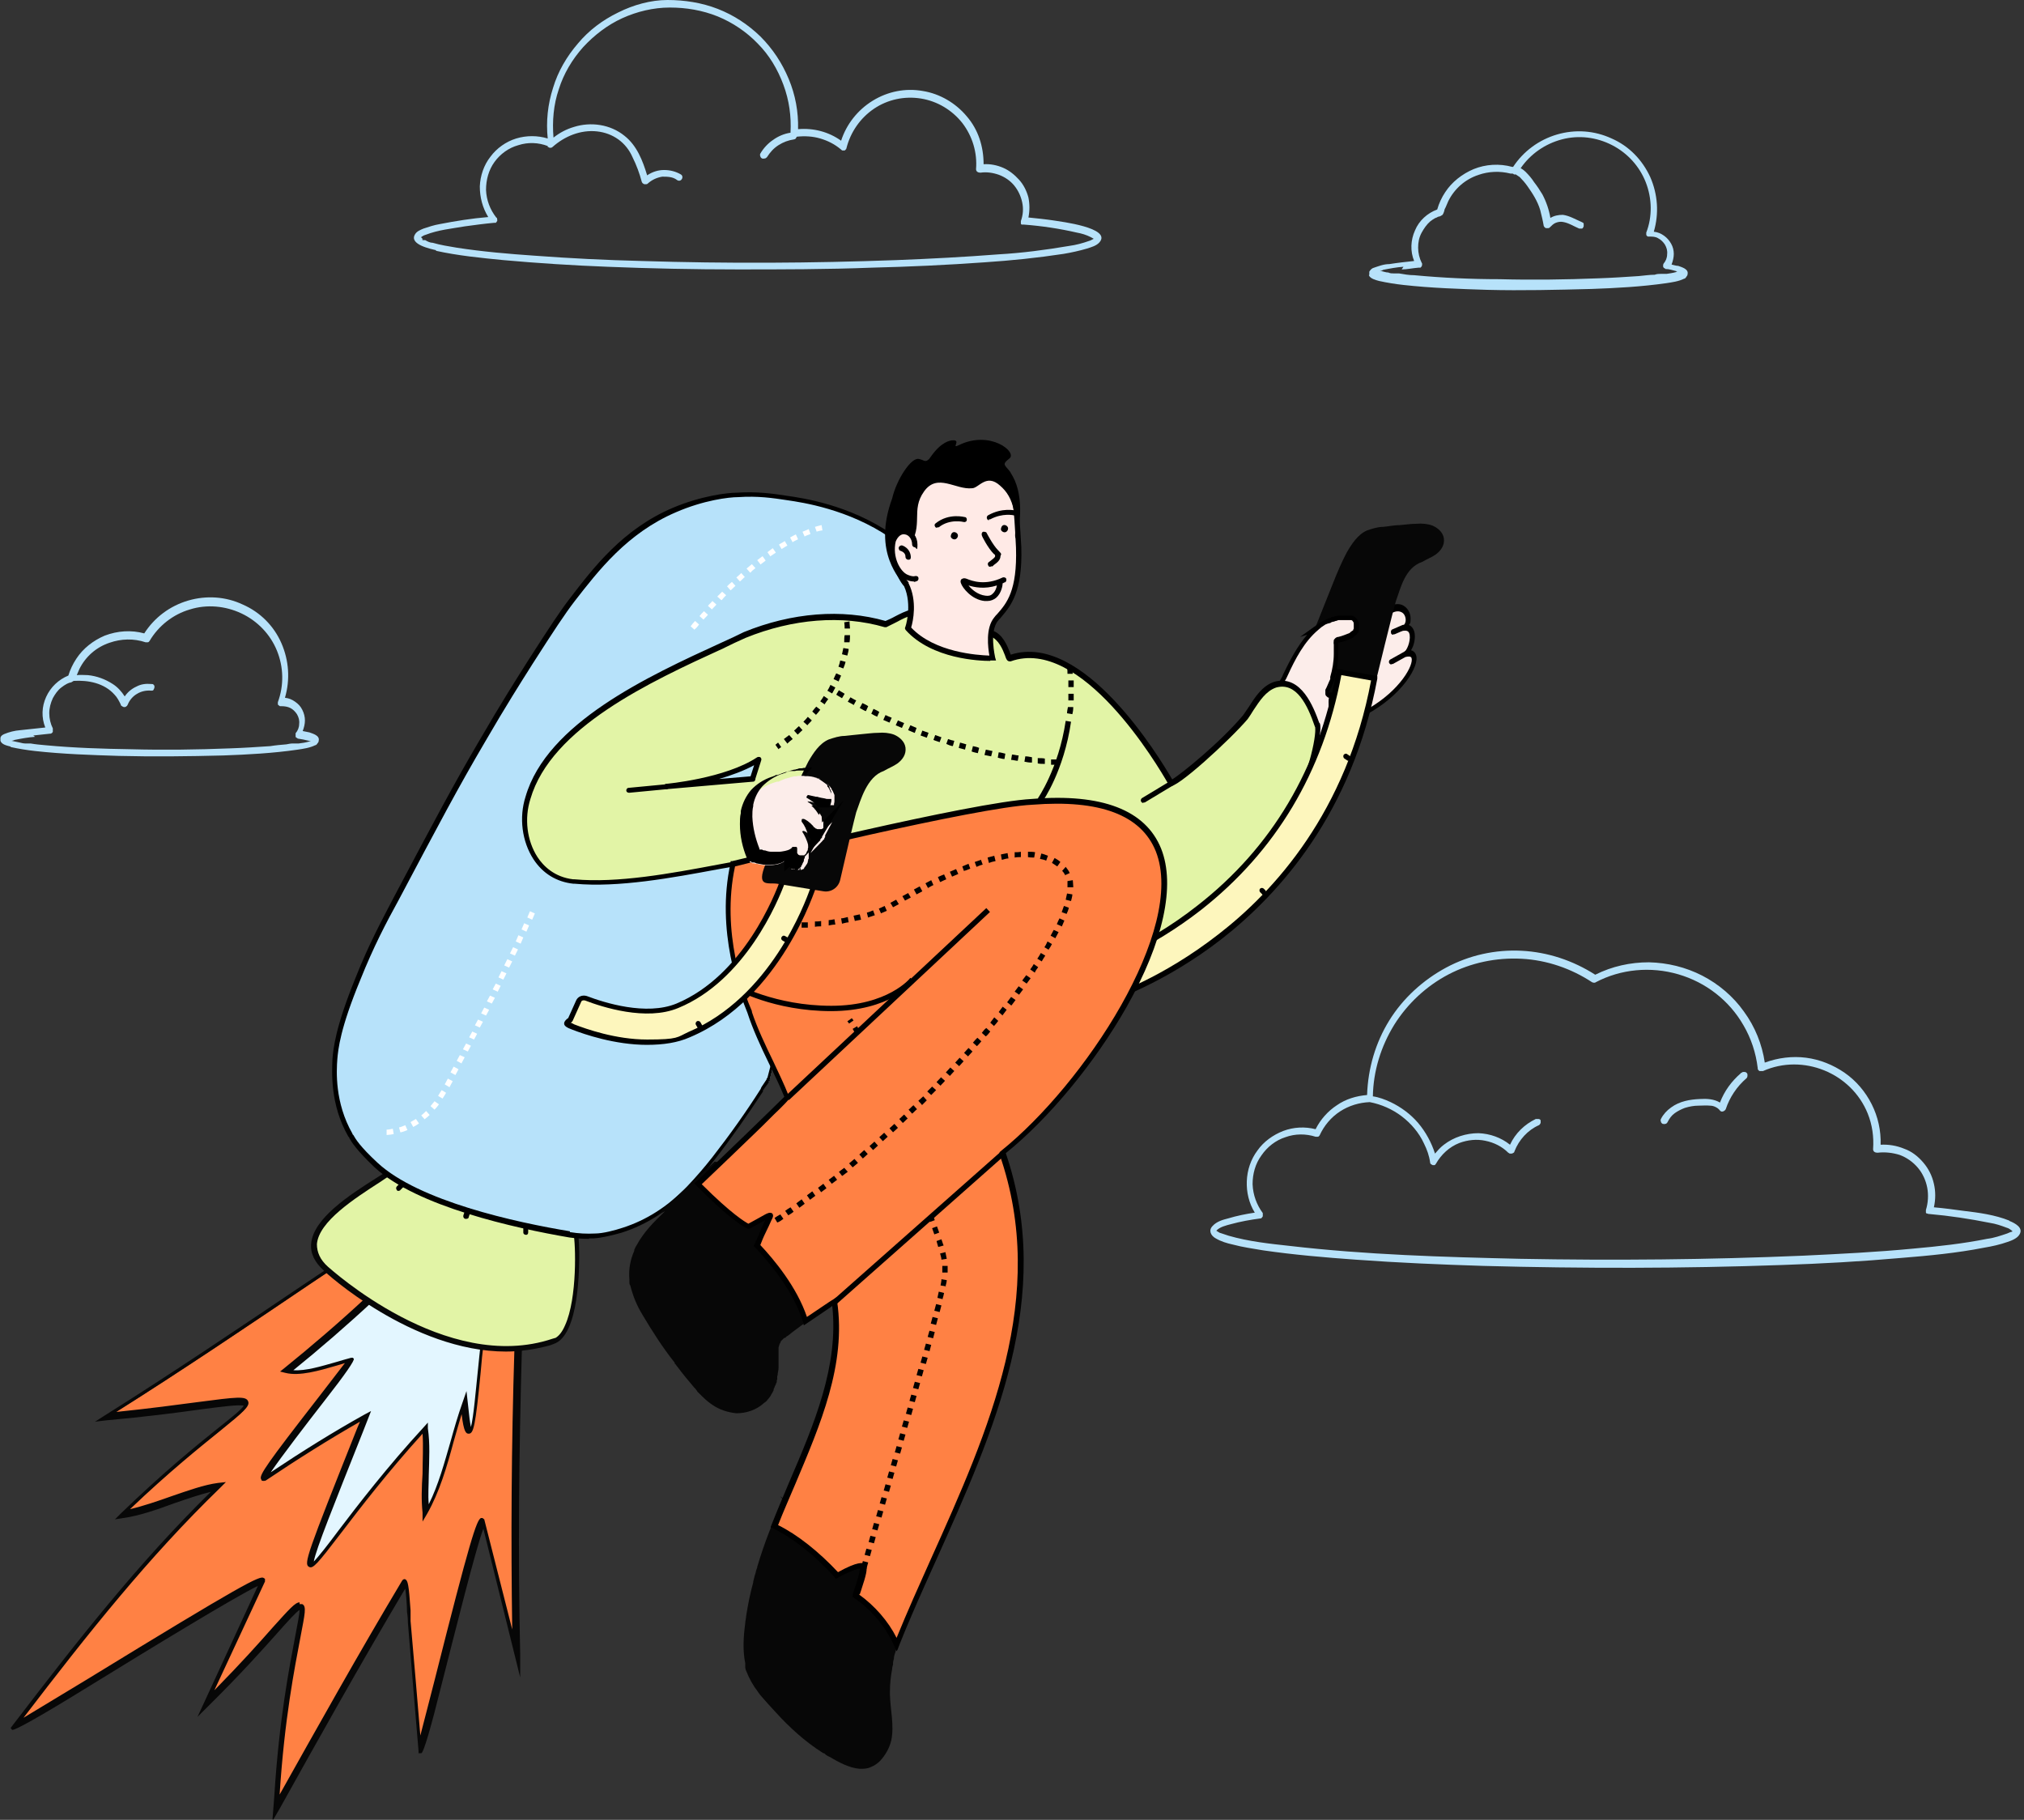 <?xml version="1.0" encoding="UTF-8"?>
<svg id="Layer_1" xmlns="http://www.w3.org/2000/svg" version="1.1" viewBox="0 0 456 410">
  <rect x="0" y="0" width="456" height="410" fill="#333333" stroke="none"/>
  <!-- Generator: Adobe Illustrator 29.4.0, SVG Export Plug-In . SVG Version: 2.1.0 Build 152)  -->
  <defs>
    <style>
      .st0 {
        fill: #070707;
      }

      .st1 {
        fill: #e3f6ff;
      }

      .st2 {
        fill: #fff;
      }

      .st3 {
        fill: #b7e2fa;
      }

      .st4 {
        fill: #b7e1f9;
      }

      .st5 {
        fill: #ff8144;
      }

      .st6 {
        fill: #e2f4a6;
      }

      .st7 {
        fill: #fdf6bd;
      }

      .st8 {
        fill: #fcedea;
      }

      .st9 {
        fill: #ffeae6;
      }
    </style>
  </defs>
  <g id="Layer_2">
    <path class="st1" d="M92.5,285l-28.3,15.3-5.7,10.3v25.6l12.3,21.9,19-7s13.3-10,14.3-12,8.6-17.6,8.6-17.6l1.7-21.6-21.9-15h0Z"/>
    <g>
      <path class="st8" d="M312.2,138c4.5-3.4,6.4,2.2,4,3.4,3.4-.2,1.8,5.5.3,6,4.9-1.4,1.3,7.9-8.9,13.3v-10.6l3.1-11.2s-3,2.4,1.5-1h0Z"/>
      <path d="M307,161.7v-11.8l2.7-9.6c-.2,0-.3,0-.4-.3-.4-.5-.1-.7,1.1-1.7l1.4-1.2v.2h0c0-.1,1-.8,1-.8v.2c1.6-.9,2.8-.6,3.3-.3,1,.5,1.7,1.7,1.7,2.9s-.1,1.1-.4,1.5c.7.3,1.1.9,1.3,1.8.2,1.2-.1,2.8-.8,3.9.7.2,1,.7,1.1,1,1,2.5-3.3,9.3-11.2,13.5l-.9.5v.2h0ZM308.2,150.2v9.5c7.3-4.2,10.4-10,9.8-11.5-.2-.4-.8-.3-1.3-.2l-.4-1.1c.6-.2,1.5-2.3,1.3-3.8-.1-.8-.5-1.1-1.3-1l-2.9.2,2.6-1.3c.6-.3.7-1,.7-1.3,0-.7-.3-1.5-1-1.8-.8-.4-1.9-.1-3,.8l-1,.7h0c-.2,0-.3.1-.4.2l-3,10.8v-.2h-.1Z"/>
    </g>
    <path class="st0" d="M309.8,154.2s4.2-17.3,4.7-18.8c1-2.7,2-7.5,5.9-8.8,1-.6,2.1-1,3.1-1.7,1.2-.9,2-2.1,1.8-3.6-.2-1.4-1.4-2.4-2.6-2.9-1.1-.4-2.4-.5-3.5-.4-1.3,0-2.5.2-3.8.3-1.3,0-2.6.3-3.8.4-1.2,0-2.4.4-3.6.8-2.1.9-3.5,3.1-4.6,5-1.1,2.1-2.1,4.4-3,6.7-1,2.6-11.1,27.6-11.9,30.2"/>
    <path d="M313.5,149.7c-.2,0-.4-.1-.5-.3-.2-.3,0-.7.2-.8l3.4-1.9c.3-.2.7,0,.8.2.2.3,0,.7-.2.8l-3.4,1.9h-.3Z"/>
    <path d="M313.9,143c-.2,0-.5-.1-.5-.4-.1-.3,0-.7.3-.8l2.3-1c.3-.1.7,0,.8.3.1.3,0,.7-.3.8l-2.3,1h-.3Z"/>
    <g>
      <path class="st8" d="M296.4,141.8c.7-.5,1.4-1,2.1-1.4l.6-.3s.2,0,.3-.1c.1,0,.2-.1.4-.2.1,0,.3-.1.4-.2h.2c.2,0,.4-.1.6-.2h.1c.2,0,.4-.1.6-.2h.4c.5,0,1.1-.1,1.6,0h.9c.3,0,.7.3.9.6.2.3.3.6.3,1v.2h0v.6c0,.1,0,.2-.1.3h0c0,.1-.1.2-.2.3h0c-.1.2-.3.4-.5.5h0s-.1.1-.2.2h-.1s-.2.1-.2.2h0c-.9.4-1.9.8-2.9,1-.2,0-.4.2-.5.4s-.1.4,0,.6v2.2h0c0,1.9-.3,3.7-.8,5.4h0c0,.2,0,.3-.1.5-.3.8-.7,1.7-1.1,2.4,0,.1-.1.3,0,.5,0,.2,0,.3.2.4,0,.1.2.2.4.2h.5c0,.2-.1.4-.2.6-.5,1.6,1.5,11.6,1,13.2-.4-1.1-14.6,5.5-15.1,4.5-1.3-3-.5-8.9-4-9.4-.2,0,7.9-13.4,7.7-13.4,1.8-3.8,3.8-7.7,7.1-10.5h-.3,0Z"/>
      <path d="M286.2,175.7c-.5,0-.7-.2-.8-.4-.5-1.1-.7-2.5-.9-3.8-.5-3-.9-5-2.7-5.3h-.3v-.3c-.2-.3,1.1-2.7,3.8-7.3,1.4-2.3,3-5.1,3.6-6.2l.2-.5c1.5-3.1,3.1-6.2,5.4-8.9l-1.6.5,3.2-2.3c.7-.5,1.4-1,2.2-1.4l1-.5h.1s.2,0,.2-.1h.2l.2-.2h.4s.2-.1.3-.2h.2c.2,0,.3,0,.4-.1h3.1c.6,0,1.1.4,1.4.9s.4.8.4,1.3v.8c0,.1,0,.3-.1.6,0,.2-.2.3-.3.4-.1.2-.4.5-.6.6l-.3.3-.4.2c-.8.4-1.9.8-3,1h0v2.5c0,1.8-.3,3.7-.8,5.5,0,.2,0,.4-.2.7-.3.8-.7,1.7-1.1,2.3h0v.2h1v.6c0,.3-.1.6-.3.9-.2.6.2,3.7.6,6.3.5,3.7.7,6,.5,6.9l-.5,1.7-.5-1.4c-1,0-4.4,1.4-7,2.3-4.5,1.7-6.5,2.4-7.4,2.4h.4,0ZM282.8,165.2c2.1.9,2.5,3.6,2.9,6,.2,1.2.4,2.3.7,3.2,1,0,4.3-1.4,6.8-2.3,4.3-1.6,6.3-2.3,7.3-2.4,0-1.2-.3-3.7-.6-5.8-.5-3.5-.7-5.8-.5-6.7-.2,0-.4-.2-.5-.3-.3-.2-.3-.5-.3-.7v-.8h0c.4-.7.7-1.6,1.1-2.4v-.5c.5-1.7.8-3.5.8-5.2v-2.1c-.1-.3,0-.7,0-1,.2-.3.5-.7,1-.7.9-.2,1.8-.6,2.6-.9,0-.1.2-.2.3-.3l.3-.2s.2-.1.2-.2v-.2h.1v-1c0-.3,0-.5-.2-.7-.1-.2-.3-.3-.4-.3h-2.8c-.2,0-.4.2-.7.2-.2.1-.5.2-.7.2h0c-.1,0-.3.1-.4.2h0s-.2.1-.3.1-.3.1-.4.1l-.5.2c-.3.2-.6.4-.9.6l-.7.6c-3.2,2.7-5.2,6.6-6.9,10.3h0c-.2.6-1.2,2.2-3.9,6.7-1.3,2.2-2.9,4.9-3.5,6v.3h.1ZM299.9,156.4h0Z"/>
    </g>
    <g>
      <path class="st5" d="M62.4,404.6c3.3-51.7,17.1-53.6-15.9-20.6l12.7-27.6c.3-2-55.7,33.3-56,32.9,15.1-19.7,29.2-37.7,46.1-54.1-6.1.8-14.6,5.2-21.7,6.3,32.6-31.7,43.1-26.6-3.7-22,17.3-10.8,34.6-22.6,51.5-34,2.3,2.6,5.7,4.9,8.5,6.9-5.9,5.5-13,11.7-19.3,16.7,4,1,10.1-1.5,14.6-2.6.3.4-21.1,26.7-19.6,26.9,7.5-5.1,15-9.8,22.8-14.2-22.3,56-12.7,31.2,13.5,2.6.6,6.3-.4,13.3,0,19.2,4.3-7.5,5.7-16.8,8.6-25,1.8,19.1,3.3-8.5,4.1-13,2.7.3,5.4.4,8.1.3-.7,23.1-.9,46.2-.4,69.3l-7.5-29.8c-1.2-1.3-13.7,51.6-14.2,51.6,0,0-1.7-20.3-2.4-29-.2,0-.3-9.6-1.1-8.9-9.9,16.6-19.5,33.7-28.9,50.6l.2-2.4h0Z"/>
      <path class="st0" d="M61.4,409.8l.4-5.2h0c1.1-17.4,3.4-29,4.7-35.9.5-2.7,1-5.1,1-6-.8.5-2.7,2.6-5,5.2-3.3,3.7-8.3,9.3-15.6,16.5l-2.4,2.4,13.6-29.5c-4.9,2.3-25.2,14.7-37.7,22.4-11.5,7.1-17.4,10.4-17.7,10l-.3-.4.3-.4c14.9-19.5,28.6-36.9,44.8-52.8-2.5.6-5.4,1.6-8.3,2.6-3.8,1.4-7.8,2.8-11.4,3.3l-1.9.3,1.3-1.3c9.5-9.2,17-15.3,22-19.3,2.9-2.3,5.4-4.3,5.7-5-.9-.3-5,.2-10.2.9-5,.7-11.9,1.6-20.8,2.4l-2.5.3,2.2-1.4c15.3-9.6,30.7-20,45.7-30.1l6.3-4.2.3.4c2,2.3,4.9,4.3,7.5,6.2l1.5,1.1-.5.5c-6,5.6-12.6,11.3-18.3,15.9,2.8.2,6.3-.9,9.5-1.8,1.3-.4,2.4-.7,3.5-1h.4l.2.2c.3.3-1.9,3.5-6.6,9.5-3.9,5-9.8,12.7-12.1,16.1,7.2-4.8,14.1-9.1,21.1-13l1.5-.8-1.8,4.6c-6.6,16.6-10.6,26.5-11.1,29.3,1-1,3.2-3.8,5.5-6.9,4.4-5.8,11.1-14.5,19.3-23.4l.9-1v1.3c.5,3.4.3,7,.2,10.6,0,2.2-.2,4.4,0,6.5,2.2-4.4,3.5-9.3,4.9-14.1.8-2.9,1.7-6,2.7-8.8l.9-2.6.3,2.7c.3,3,.5,4.5.7,5.4.6-2.3,1.1-8.3,1.5-12.1.3-2.8.5-5.2.7-6.4v-.6h.7c2.7.3,5.4.4,8,.3h.6v.6c-.7,24.6-.9,47.3-.4,69.3v5.3l-8.3-33.5c-1.8,4.8-6.3,23-9.2,34.3-2.7,10.9-4.3,16.3-4.8,16.3h-.6v-.5s-1.7-20.1-2.4-28.9c0-.4,0-1.1-.2-2.5,0-1.4-.2-3.8-.4-5.2-10.1,17-19.9,34.5-28.3,49.6l-1.4,2.4h-.2ZM67.7,361.4h.4c1,.5.6,2.1-.4,7.4-1.3,6.9-3.6,18.3-4.7,35.5,8.3-14.8,17.8-31.8,27.6-48.2h0c.2-.3.5-.4.7-.3.6.3.8,1.2,1.2,7v1.8h0v.6c.6,6.6,1.7,19.8,2.2,25.8.8-3,2-7.8,3.3-12.8,7.8-30.9,9.4-36,10.4-36.2h.3l.4.3,6.3,24.8c-.3-20.2-.2-41,.5-63.4-2.3,0-4.7,0-7-.3-.2,1.2-.4,3.3-.6,5.7-1.2,12.3-1.6,13.9-2.7,13.9h0c-.6,0-1.1-.3-1.6-4.4-.6,2-1.2,4.1-1.8,6.2-1.5,5.6-3.2,11.4-6,16.3l-1,1.7v-2c-.3-2.8-.2-5.7,0-8.8,0-3,.2-6.1,0-9-7.8,8.6-14.1,16.8-18.3,22.3-5.5,7.2-6.4,8.2-7.3,7.7-1.2-.7-.5-2.7,10.9-31.3l.6-1.4c-7,4-14,8.4-21.3,13.3h-.2c0,.1-.6,0-.6,0l-.2-.4c-.4-.9,1.3-3.4,13.2-18.7,2.2-2.9,4.5-5.8,5.7-7.4-.6.2-1.3.4-2,.6-3.8,1.1-8.2,2.4-11.4,1.6l-1.2-.3,1-.8c5.7-4.6,12.5-10.4,18.7-16.2l-.3-.2c-2.5-1.8-5.3-3.7-7.4-6l-5.4,3.6c-14.2,9.6-28.9,19.5-43.5,28.7,7.7-.8,13.7-1.6,18.2-2.2,9.1-1.2,11-1.4,11.5-.2.5,1.1-1.2,2.5-6.1,6.5-4.7,3.8-11.7,9.4-20.5,17.8,3-.7,6.2-1.8,9.3-2.9,3.8-1.3,7.4-2.6,10.5-3l1.8-.2-1.3,1.3c-16.1,15.6-29.7,32.7-44.3,51.8,3-1.8,8.6-5.2,14.4-8.7,35.1-21.5,38.9-23.4,39.7-22.8l.3.2v.6l-11.4,24.5c6-6.1,10.2-10.8,13.1-14.1,3.8-4.2,5.1-5.7,6.1-5.7v.4h.2Z"/>
    </g>
    <g>
      <path class="st6" d="M124.6,302.2c-24.7,8.3-51.2-16.3-51.2-16.3-10.1-9.1,10.8-18.7,17.1-23.7,1.8,1.2,35.6,15,39,15.2.7.2,1.7,22.7-4.9,24.9h0Z"/>
      <path class="st0" d="M114,304.5c-21.2,0-40.8-17.9-41-18.2-2.1-1.9-3.1-3.9-2.9-6.1.5-5.7,8.5-10.9,15-15,2.1-1.3,3.8-2.5,5-3.4l.3-.3.4.2c1.5,1,35.2,14.9,38.7,15.1h.1c.4.1.8.3.9,5.3,0,3.1.1,18.8-5.8,20.7l-.8.3h0c-3.3.9-6.7,1.4-10,1.4h.1ZM90.6,262.9c-1.2.9-2.9,2-4.8,3.3-5.9,3.8-14,9-14.4,14.1,0,1.8.7,3.5,2.5,5.1.3.2,26.5,24.3,50.6,16.2l.7-.2c.8-.5,1.5-1.4,2.1-2.8,2.8-6.1,2.4-18.6,1.9-20.7-5-.9-34.5-13-38.5-15h0Z"/>
    </g>
    <g>
      <path class="st3" d="M128.4,278.2c1.9.3,3.8.4,5.7.3s4.7-.8,6.3-1.3c7.7-2.4,12.7-7.3,14.8-9.5,2-2.1,3.9-4.3,5.7-6.6,3.9-5,7.6-10.2,11-15.5,0-.2.6-1,1.3-2.1,0-.1.1-.2.2-.3.7-2.8,6.4-25.6,12-39.8.4-1.1-6-3.2-10.7-4.5-2.9-.8-8.9.1-9.7-4.5-.4-2.4,2-12.4,1.7-14.1-.5-3.6,5.2-4.3,5.9-5,23.8-23.5,30.2-6.5,29.7-10.1-2.3-17.3,12.6-27.1,11.6-30-.7-2-5.2-6.3-5.2-6.3-1.6-2.7-3.9-5.3-7.9-8.1-9.2-6.3-19.2-7.9-23.4-8.5-3.1-.5-6.6-1-11.2-.7-1.8,0-7.6.6-14.2,3.4-10.8,4.6-17.1,12.5-23,20.2-2.4,3.1-4.8,6.8-9.6,14.3-1.7,2.7-5.4,8.5-10.6,17.4-6,10.2-10.5,18.7-19.5,35.7-3,5.6-5.7,10.7-8.6,18-4.6,11.2-5,15.8-5.2,18.1-.2,3.5-.4,10.3,3.5,17.1.5.8,1.2,2.5,5.8,6.8,10.4,9.6,36,14.3,43.6,15.6h0Z"/>
      <path d="M132.7,279.1c-1.5,0-2.9-.1-4.4-.3h0c-12.3-2.1-34.4-7-43.9-15.8-4.1-3.9-5.2-5.7-5.7-6.6,0-.1,0-.2-.2-.3-4.2-7.3-3.7-14.7-3.6-17.5.2-2.3.6-7,5.2-18.3,3-7.6,5.9-12.9,8.6-18.1,9-17,13.5-25.5,19.5-35.7,4.7-8.1,8.2-13.6,10.1-16.6l.5-.8c5-7.8,7.3-11.3,9.6-14.3,5.3-6.9,11.9-15.6,23.2-20.4,6.4-2.7,12.3-3.4,14.4-3.4,4.5-.3,8.1.2,11.3.7,3.5.5,14,2,23.6,8.6,3.7,2.6,6.2,5.2,8,8.2.7.7,4.6,4.5,5.3,6.5.4,1.2-.8,2.8-2.8,5.3-3.9,4.9-10.3,13.1-8.8,24.8,0,.3.1.9-.3,1.1-.5.3-.8,0-1.4-.5-6.5-5.4-16-2-28.2,10-.3.3-.7.4-1.6.7-2.3.8-4.4,1.7-4.2,3.8.1.8-.2,2.9-.8,6.3-.5,3-1.1,6.6-.9,7.8.5,2.8,3,3.2,6.5,3.6,1,.1,2,.2,2.7.4,4.6,1.3,10.3,3.1,11,4.5.2.3.1.6,0,.8-5.2,13.1-10.5,33.7-12,39.7v.2h-.2v.3c-.2.4-.5.7-.7,1s-.5.7-.6.9h0v.2c-3.4,5.2-7.1,10.5-11,15.5-1.8,2.3-3.7,4.5-5.7,6.6-4.5,4.7-9.5,7.9-15.1,9.7-1.4.4-4.4,1.2-6.4,1.3h-1.4.4,0ZM128.5,277.6c1.8.3,3.7.4,5.6.3,1.7,0,4.4-.7,6.2-1.3,5.3-1.7,10.2-4.8,14.5-9.3,2-2.1,3.9-4.3,5.7-6.6,3.9-5,7.6-10.2,10.9-15.4,0-.2.3-.6.7-1.2.2-.3.4-.6.6-.9,0-.2.1-.3.2-.4,1.6-6.2,6.8-26.5,11.9-39.6-.5-.7-4.1-2.2-10.2-3.8-.7-.2-1.6-.3-2.5-.4-2.9-.3-6.9-.7-7.6-4.6-.2-1.4.4-4.9.9-8.2.4-2.4.9-5.2.8-5.9-.4-3.2,3.1-4.4,4.9-5.1.4-.2,1-.4,1.1-.5,12.5-12.3,22.4-15.8,29.4-10.3-1.3-11.8,5.2-20,9.1-25,1.4-1.8,2.8-3.6,2.6-4.2-.5-1.5-3.8-4.9-5-6.1h-.1c-1.8-3.1-4.1-5.5-7.7-8-9.4-6.4-19.7-7.9-23.1-8.4-3.3-.5-6.6-1-11.1-.7-2.1,0-7.8.7-14,3.4-11,4.7-17.5,13.2-22.8,20-2.3,3-4.6,6.5-9.6,14.3l-.5.8c-1.9,3-5.4,8.5-10.1,16.6-6,10.2-10.5,18.7-19.5,35.7-2.8,5.1-5.6,10.4-8.6,17.9-4.6,11.1-5,15.7-5.2,17.9-.2,2.7-.6,9.8,3.4,16.8,0,0,0,.2.2.3.5.9,1.5,2.6,5.5,6.3,9.3,8.6,31.1,13.4,43.3,15.4v.2h.1Z"/>
    </g>
    <g>
      <path class="st6" d="M296.7,163.4c-1.4-4.1-4-10.6-9.4-9.1-3.3,1.1-4.8,4.7-6.7,7.3-6.2,7.4-17.5,16.1-16.8,14.8-5.5-9.8-21.5-33.4-36.3-28.1-.5,0-1.2-4.5-4.1-5.6-6.3-3.5-14.9-3.1-14.2-4.3-3.5-1.9-6.6,1-9.7,2.2-10.4-3-21.6-1.7-31.7,2.4-16.1,7.6-43.6,18.5-48.9,36.7-2.5,7.8,1.3,17.9,10.2,18.8h.4c11.9,1.1,27.4-2.5,39.1-4.5.2,0,24.8-7,23.5-3.6,13.8-.8,39.3-3.7,39.3-3.7,15.5-.2,33.3,9.2,28.3,26,30.7-11.6,38.1-46,37.1-49.3h-.1ZM169.7,175.5l-19.6,1.7s13.5-1.2,20.9-6.1l-1.4,4.4h.1Z"/>
      <path d="M259.7,213.3c-.1,0-.3,0-.4-.2-.2-.2-.2-.4-.2-.6,1.7-5.6.9-10.6-2.4-14.9-4.8-6.3-15-10.5-25.3-10.4-.2,0-25.6,2.9-39.3,3.7-.2,0-.4,0-.5-.2s-.1-.4,0-.5c-.6-.3-3.8-.7-21.8,4.1-.8.2-1,.3-1.1.3-2.1.4-4.4.8-6.7,1.2-10.7,2-22.7,4.2-32.5,3.3h-.3c-3.8-.4-6.9-2.3-9-5.5-2.6-4-3.3-9.4-1.8-14.1,4.8-16.6,27.5-27.1,44.1-34.7,1.8-.8,3.5-1.6,5.1-2.4,10.8-4.4,22.1-5.3,31.9-2.5.7-.3,1.4-.6,2.1-1,2.3-1.2,5-2.6,7.9-1.1.1,0,.2.2.3.4h0c.4.3,1.6.5,2.7.6,3,.5,7.5,1.2,11.2,3.3,2.2.8,3.2,3.3,3.8,4.8,0,.2.2.4.2.6,16.4-5.3,33.6,23.3,36.4,28.1,2.1-1.3,10.8-8.3,16-14.5.4-.6.8-1.2,1.3-1.9,1.4-2.2,3-4.7,5.7-5.6,6.1-1.7,8.9,5.9,10.1,9.2,0,0,.2.2.2.3,1,3.4-6.6,38.4-37.5,50h-.2v.2h0ZM231.9,186.1c10.8,0,20.8,4.2,25.8,10.8,3.2,4.2,4.2,9.3,2.9,14.8,28.7-11.6,36.3-43.6,35.7-47.9,0,0-.1-.1-.1-.2-1.6-4.7-4.1-10-8.7-8.7-2.3.8-3.7,3-5.1,5.1-.4.7-.9,1.4-1.3,2-3.9,4.6-16.3,16-17.6,15.1-.2-.1-.3-.3-.3-.5-2.4-4.2-19.6-33.3-35.5-27.6h-.2c-.6,0-.8-.5-1.1-1.4-.5-1.3-1.4-3.5-3.2-4.2-3.6-2-8-2.7-10.9-3.2-2.3-.4-3.4-.5-3.7-1.2h0c-2.2-1.1-4.3-.1-6.5,1.1-.8.4-1.6.8-2.4,1.2h-.4c-9.6-2.8-20.7-1.9-31.3,2.4-1.6.7-3.3,1.5-5.1,2.4-16.4,7.5-38.7,17.8-43.4,33.9-1.4,4.4-.8,9.4,1.6,13.1,1.3,2,3.8,4.5,8,5h.3c9.7.9,21.7-1.3,32.3-3.3,2.3-.4,4.6-.9,6.7-1.2h0s.4-.1.9-.2c21.2-5.7,22.5-4.3,23-3.7,0,0,.1.2.2.3,13.8-.8,38.4-3.6,38.7-3.7h.5l.2-.2h0ZM150.1,177.8c-.3,0-.6-.2-.6-.5s.2-.6.5-.7c.1,0,13.4-1.2,20.6-6,.2-.1.5-.1.7,0,.2.2.3.4.2.7l-1.3,4.1h0c0,.4-.2.7-.5.7l-19.6,1.7h0ZM169.9,172.4c-2.4,1.3-5.2,2.3-7.9,3.1l7.1-.6.8-2.5h0Z"/>
    </g>
    <path d="M238.2,172.3h-1.4v-1.2h1.5v1.2h-.1ZM235.3,172.1c-.5,0-1,0-1.5-.1v-1.2c.6,0,1.1,0,1.6.1v1.2h-.1ZM232.3,171.8c-.5,0-1-.1-1.5-.2l.2-1.2c.5,0,1,.1,1.5.2v1.2h-.2ZM229.3,171.4c-.5,0-1-.2-1.5-.2l.2-1.2c.5,0,1,.2,1.5.2l-.2,1.2ZM226.3,171c-.5,0-1-.2-1.5-.3l.2-1.2c.5,0,1,.2,1.5.3l-.2,1.2ZM223.3,170.4c-.5-.1-1-.2-1.5-.3l.3-1.2c.5.1,1,.2,1.5.3l-.3,1.2ZM220.4,169.7c-.5-.1-1-.2-1.5-.4l.3-1.2c.5.1,1,.2,1.4.4l-.3,1.2h.1ZM217.5,168.9c-.5-.1-1-.3-1.5-.4l.3-1.2c.5.1,1,.3,1.4.4l-.3,1.2h.1ZM214.6,168.1c-.5-.1-1-.3-1.4-.5l.4-1.1c.5.2.9.3,1.4.4l-.3,1.1h0ZM211.7,167.2c-.5-.2-1-.3-1.4-.5l.4-1.1c.5.2.9.3,1.4.5l-.4,1.1ZM208.8,166.2c-.5-.2-.9-.3-1.4-.5l.4-1.1c.5.2.9.3,1.4.5l-.4,1.1ZM206,165.1c-.5-.2-.9-.4-1.4-.6l.5-1.1c.5.2.9.4,1.4.6l-.4,1.1h-.1ZM203.2,164c-.5-.2-.9-.4-1.4-.6l.5-1.1c.4.2.9.4,1.4.6l-.5,1.1ZM200.4,162.8c-.5-.2-.9-.4-1.4-.6l.5-1.1c.4.2.9.4,1.4.6l-.5,1.1ZM197.7,161.5c-.5-.2-.9-.4-1.4-.7l.5-1.1c.4.2.9.4,1.3.7l-.5,1.1h0ZM195,160.2c-.5-.2-.9-.5-1.3-.7l.6-1.1c.4.2.9.4,1.3.7l-.5,1.1h-.1ZM192.3,158.8c-.5-.3-.9-.5-1.3-.7l.6-1c.4.2.8.5,1.3.7l-.6,1.1h0ZM189.7,157.3c-.9-.5-1.3-.8-1.3-.8l.6-1s.4.3,1.3.8l-.6,1Z"/>
    <path d="M241.6,160.9l-1.2-.2c0-.4.1-.9.2-1.4h1.2c0,.7-.1,1.2-.2,1.6h0ZM241.9,157.8h-1.2v-1.5h1.2v1.5ZM240.7,154.8v-1.5h1.2v1.5h-1.2ZM240.5,151.9c0-.5,0-1-.1-1.4h1.2c0,.3,0,.8.1,1.3h-1.2Z"/>
    <path d="M234.8,180.6l-1-.7s4.7-6.7,6.3-17.5l1.2.2c-1.6,11.1-6.3,17.8-6.5,18.1h0Z"/>
    <path d="M175.4,168.8l-.7-1c.2-.2.4-.3.6-.5l.7,1c-.2.2-.4.3-.7.5h0ZM177.3,167.4l-.7-.9c.4-.3.8-.6,1.2-.9l.8.9c-.4.3-.8.6-1.2,1h-.1ZM179.7,165.5l-.8-.9c.4-.3.7-.7,1.1-1l.8.9c-.4.3-.7.7-1.1,1ZM181.9,163.4l-.9-.8c.4-.4.7-.7,1-1.1l.9.8c-.3.4-.7.7-1,1.1ZM183.9,161.1l-.9-.8c.3-.4.6-.8.9-1.1l.9.7c-.3.4-.6.8-1,1.2h.1ZM185.8,158.7l-1-.7c.3-.4.6-.8.8-1.2l1,.7c-.3.4-.6.8-.9,1.3h0ZM187.4,156.2l-1-.6c.3-.4.5-.9.7-1.3l1.1.6c-.2.4-.5.9-.7,1.3h-.1ZM188.9,153.5l-1.1-.5c.2-.5.4-.9.6-1.3l1.1.5c-.2.5-.4.9-.6,1.4h0ZM190,150.6l-1.1-.4c.2-.5.3-.9.4-1.4l1.2.3c-.1.5-.3,1-.5,1.5h0ZM190.9,147.7l-1.2-.3c.1-.5.2-1,.3-1.4l1.2.2c0,.5-.2,1-.3,1.5ZM191.4,144.7h-1.2c0-.7,0-1.1.1-1.6h1.2c0,.5,0,1-.1,1.6ZM190.3,141.6c0-.9-.1-1.4-.1-1.4l1.2-.2s0,.6.1,1.6h-1.2Z"/>
    <path class="st3" d="M98.2,56.5c5,1.1,10.1,1.6,15.2,2.1,7.8.7,15.6,1.2,23.4,1.5,9.8.4,19.6.6,29.3.6s20.2,0,30.4-.4c8.4-.2,16.9-.6,25.3-1.2,6-.4,11.9-1,17.8-1.9,1.8-.3,3.6-.7,5.3-1.2.9-.3,2.1-.6,2.8-1.4,2.9-3.3-9-4.7-10.1-4.9-2-.3-3.9-.5-5.9-.7.3-1.5.3-3,0-4.5-.4-1.5-1.1-2.9-2.1-4s-2.2-2.1-3.6-2.7c-1.4-.6-2.9-.9-4.4-.8,0-4-1.2-7.8-3.8-10.8-2.5-3-6.1-5.1-9.9-5.7-3.9-.7-7.9.1-11.3,2.2-3.4,2.1-5.9,5.3-7.1,9-2.8-2-6.2-2.9-9.7-2.6.1-3.9-.6-7.7-2.1-11.3s-3.6-6.8-6.4-9.6c-2.8-2.7-6-4.8-9.6-6.2C158.1.6,154.2,0,150.4,0s-7.7,1.1-11.1,2.8c-3.5,1.7-6.6,4-9.1,7-2.5,2.9-4.5,6.3-5.6,10-1.2,3.7-1.6,7.6-1.2,11.4-2.3-.7-4.8-.7-7.1,0-2.3.7-4.4,2.2-5.8,4.1-1.5,1.9-2.3,4.3-2.4,6.7,0,2.4.6,4.8,1.9,6.9-3.7.3-7.4.9-11,1.6-1.2.2-2.4.6-3.6,1-.7.3-1.5.6-1.9,1.3-1.4,2.3,3.6,3.3,4.9,3.6h-.2,0ZM94.9,53.4c.3-.2.6-.4,1-.5,2.8-1.1,5.9-1.4,8.8-1.9,2.2-.3,4.4-.6,6.6-.8h.4s.2-.2.3-.4,0-.3,0-.4c0-.2,0-.3-.2-.4-1.4-1.8-2.2-3.9-2.3-6.2,0-2.3.6-4.5,1.9-6.3s3.2-3.2,5.4-3.8c2.2-.7,4.5-.6,6.6.2v.2c.2,0,.3.2.5.2s.4,0,.6-.2c2.7-2.4,6.3-3.9,10-3.5,1.8.2,3.4.8,4.8,1.8,1.4,1,2.5,2.4,3.2,4,.9,1.8,1.6,3.7,2.1,5.6,0,0,.1.2.2.3.1,0,.2.2.4.2h.4c.1,0,.2,0,.4-.2.9-.8,2-1.3,3.2-1.5,1.2,0,2.4,0,3.4.8.9.5,1.6-.8.8-1.3-1.2-.7-2.5-1-3.8-1s-2.6.4-3.8,1.2c-1-3.3-2.3-6.7-5.1-8.9-3.2-2.6-7.6-3.2-11.4-2-1.7.5-3.2,1.3-4.6,2.4-.3-3.7,0-7.4,1.2-10.9,1.1-3.5,3-6.7,5.5-9.5,2.5-2.7,5.5-5,8.8-6.5s7-2.4,10.7-2.4,7.3.6,10.8,2c3.4,1.4,6.5,3.5,9,6.1,2.6,2.6,4.5,5.8,5.8,9.3s1.8,7.1,1.6,10.8c-1.4.2-2.8.8-3.9,1.6-1.2.8-2.2,1.9-2.9,3.1-.1.2-.1.4,0,.6,0,.2.2.4.4.5s.4,0,.6,0,.4-.2.5-.3c.7-1.1,1.5-2,2.6-2.7s2.2-1.1,3.5-1.3c.1,0,.3-.1.4-.2,0-.1.2-.3.2-.4,1.8-.2,3.6-.1,5.3.4s3.3,1.3,4.7,2.5c0,0,.2.2.3.2h.4c.1,0,.2,0,.3-.2.1,0,.2-.2.2-.3.9-3.6,3.1-6.8,6.2-8.9,3.1-2.1,6.9-2.9,10.6-2.3,3.7.6,7,2.6,9.3,5.5,2.3,3,3.4,6.7,3.1,10.4,0,.6.5.8,1,.8,1.4-.2,2.8,0,4.2.5,1.3.5,2.5,1.3,3.4,2.4s1.5,2.4,1.8,3.8c.3,1.4.2,2.8-.3,4.2v.6s.1.2.2.2h.5c4,.3,8,.9,11.9,1.8,1.1.2,2.1.5,3.1,1s.5.3.7.4h0c-.4.2-.7.4-1.1.5-1.4.5-2.9.9-4.4,1.1-5.3.9-10.6,1.6-15.9,1.9-7.7.6-15.4,1-23.1,1.3-19.1.7-38.2.8-57.3.2-8.1-.2-16.2-.6-24.2-1.2-5.8-.4-11.7-.9-17.5-1.8-1.8-.3-3.7-.6-5.4-1.1-.6,0-1.2-.3-1.7-.6h-.5s-.2,0-.2-.2c0,0-.2,0,0,0h.2l-.4-.4h0Z"/>
    <path class="st3" d="M452.7,275c-3.2-1.3-6.9-1.8-10.3-2.2-2.2-.3-4.4-.6-6.7-.8.4-1.8.4-3.6,0-5.3-.4-1.8-1.2-3.4-2.4-4.8-1.2-1.4-2.6-2.5-4.3-3.1-1.7-.7-3.5-1-5.3-.9.1-3.2-.6-6.3-2-9.1s-3.5-5.3-6.1-7.1-5.6-3-8.7-3.4-6.3,0-9.3,1.1c-.6-4.1-2.2-8.1-4.7-11.5-2.4-3.4-5.7-6.2-9.4-8.1s-7.8-2.9-12-3c-4.2,0-8.3.9-12.1,2.8-5-3.2-10.7-5.1-16.6-5.4-5.9-.3-11.8,1-17,3.8s-9.7,6.9-12.8,11.9c-3.1,5-4.8,10.8-5,16.8-2.4.2-4.8.9-6.8,2.3-2,1.3-3.7,3.2-4.8,5.4-2.4-.6-4.9-.5-7.3.4-2.3.9-4.4,2.4-5.8,4.4-1.5,2-2.3,4.4-2.4,6.9s.5,5,1.8,7.1c-2,.3-4,.7-6,1.3-1.2.3-2.6.7-3.5,1.7-1,1-.4,2.2.7,2.8,1.2.7,2.5,1.1,3.9,1.4,2.2.6,4.5.9,6.8,1.3,6.9,1,13.9,1.6,20.9,2.1,9.6.7,19.1,1.1,28.7,1.4,22.4.6,44.8.6,67.2-.2,9-.3,18-.8,27-1.6,6.2-.5,12.5-1.1,18.6-2.3,1.8-.3,3.6-.7,5.3-1.3.9-.3,2.2-.8,2.7-1.7.9-1.5-1-2.5-2.2-3h-.1ZM274.2,277.2h0ZM453.3,277.4s-.2.2-.4.2c-.2.1-.5.2-.7.3-1.5.5-2.9,1-4.5,1.2-5.5,1.1-11,1.7-16.6,2.2-8.3.8-16.6,1.2-24.9,1.6-21.2.9-42.5,1.1-63.8.7-17.3-.4-34.6-.9-51.8-2.9-4.6-.5-9.3-1-13.8-2.3-.6-.2-1.2-.4-1.8-.6-.2,0-.4-.2-.6-.3,0,0-.2-.1-.3-.2h-.1c.8-.9,2.2-1.2,3.3-1.5,2.2-.6,4.4-1,6.7-1.3.1,0,.2,0,.3-.2,0,0,.2-.2.2-.3v-.7c-1.4-1.9-2.2-4.1-2.3-6.5,0-2.3.6-4.6,2-6.5,1.3-1.9,3.2-3.4,5.4-4.1,2.2-.8,4.6-.8,6.8-.1h.5c.2,0,.3-.2.4-.3,1-2.2,2.6-4.1,4.6-5.4,2-1.3,4.3-2,6.7-2.1h0c2.6.5,5.1,1.6,7.2,3.2s3.9,3.7,5,6.1c.7,1.4,1.2,2.8,1.4,4.3,0,.2.1.3.2.4.1,0,.3.2.4.2h.4c.1,0,.2-.2.3-.3,1.2-2.1,3-3.8,5.3-4.7,1.9-.7,3.9-.9,5.8-.5,2,.4,3.8,1.3,5.2,2.7.1,0,.2.2.4.2h.4c.1,0,.2-.1.4-.2.1,0,.2-.2.2-.3,1-2.6,3-4.8,5.5-5.9.2-.1.3-.3.4-.5v-.6c-.1-.2-.3-.3-.5-.3h-.6c-2.5,1.2-4.6,3.2-5.8,5.8-2-1.6-4.5-2.5-7.1-2.6-2.8,0-5.6.9-7.8,2.6-.8.6-1.4,1.3-2,2-.8-2.5-2.1-4.9-3.8-6.9-1.7-2-3.9-3.6-6.2-4.7-1.3-.6-2.6-1.1-4-1.3.1-5.7,1.8-11.2,4.8-16.1,3-4.8,7.3-8.8,12.3-11.4,5-2.6,10.7-3.8,16.4-3.5,5.7.3,11.2,2.2,15.9,5.3.1,0,.2.1.4.1s.3,0,.4-.1c5.7-3,12.4-3.6,18.6-1.8s11.5,5.9,14.7,11.5c1.7,2.9,2.8,6.2,3.2,9.6,0,.1,0,.3.1.4,0,.1.2.2.3.3h.8c9-4,19.9.4,23.6,9.6,1,2.5,1.4,5.2,1.2,8,0,.6.5.8,1,.8,1.7-.2,3.4,0,5,.5,1.6.6,3,1.6,4.1,2.9s1.8,2.9,2.1,4.5.2,3.4-.3,5v.6s.1.2.2.2h.2c0,.1.2.1.3.1,4.6.4,9.2,1.1,13.7,2,1.3.2,2.5.6,3.8,1.1.4.1.7.3,1.1.6l.2.2h0l-.2.2h0v-.2h0Z"/>
    <path class="st3" d="M308.4,62c.3.8,1.6,1.1,2.3,1.3,1.8.4,3.7.7,5.5.9,6.3.7,12.6.9,18.9,1.1,7.8.2,15.7,0,23.5-.2,5.6-.2,11.2-.5,16.8-1.3,1.3-.2,2.8-.4,4-1,.2,0,.4-.2.5-.4s.3-.3.3-.6c.3-1.2-1.3-1.6-2.1-1.9-.5,0-1-.2-1.5-.3.3-.8.5-1.6.5-2.4s-.2-1.6-.6-2.3-.9-1.3-1.6-1.8-1.4-.8-2.3-.9c1.2-4.1.9-8.4-.8-12.3-1.8-3.9-4.8-7-8.7-8.7-3.9-1.8-8.2-2.1-12.3-.9-4.1,1.2-7.6,3.8-9.9,7.3h-.2c-2.9-.8-6-.6-8.7.5-2.6,1.1-4.9,2.9-6.4,5.2-.8,1.2-1.4,2.5-1.8,3.9-2.2.8-4.1,2.5-5,4.7-1,2.2-1.1,4.7-.2,6.9-1.9.2-3.7.4-5.6.7-1.3,0-2.5.5-3.7.9-.4.2-.6.5-.8.8v.7h0ZM378.8,61.9h0ZM378.8,61.9h0ZM378.8,61.3h0ZM315.8,60.7c1.2,0,2.5-.3,3.8-.4h.4c.1,0,.2-.2.3-.3,0,0,.1-.2.1-.4s0-.3-.1-.4c-.5-1-.8-2.2-.8-3.4s.2-2.3.8-3.4c.5-.9,1.1-1.8,1.9-2.5.4-.3.8-.6,1.2-.8.2,0,.4-.2.7-.3.3,0,.6-.2.9-.4.2-.3.3-.6.4-.9,0-.3.2-.6.3-.8.2-.5.4-.9.6-1.4,1.4-2.8,3.8-4.9,6.8-5.9,2.3-.8,4.8-.9,7.2-.3h.3c.2,0,.3,0,.5.2h.4c.3.2.6.4.9.6.6.6,1.2,1.3,1.7,2,1.2,1.7,2.3,3.4,2.9,5.4.3,1.2.6,2.4.8,3.6,0,0,.1.2.2.3s.2.2.4.2h.4c.1,0,.2,0,.4-.2.4-.4.8-.8,1.3-1s1.1-.3,1.6-.2c1.3.2,2.5,1,3.7,1.5h.6c.2,0,.3-.3.4-.5v-.6c0-.2-.3-.3-.5-.4-1.4-.6-2.7-1.4-4.2-1.6-1,0-2,.2-2.8.7-.3-1.8-.9-3.6-1.8-5.3-.6-1-1.2-1.9-1.9-2.8-.5-.8-1.2-1.6-1.9-2.3-.3-.3-.7-.6-1.1-.8,2.2-3.2,5.5-5.5,9.3-6.5s7.8-.5,11.3,1.3,6.2,4.8,7.6,8.4,1.5,7.7.1,11.3v.4s0,.2.1.3c0,0,.2.2.3.2h.3c.7,0,1.4,0,2,.4.6.3,1.1.8,1.5,1.4.4.7.6,1.4.5,2.2,0,.8-.3,1.5-.8,2.1,0,0-.1.2-.1.3v.4s.1.2.2.3c0,0,.2,0,.3.2.9,0,1.7.3,2.5.5h.4c-.2,0-.3,0-.5.2-.7.2-1.4.3-2.1.4h-1.2c-.5,0-1,0-1.5.2-1.2,0-2.4.2-3.6.3-3,.2-6,.4-9,.5-7.5.3-15,.4-22.4.2-6.4,0-12.8-.3-19.2-.9-1.1,0-2.3-.2-3.4-.4h-1.2c-.4,0-.8,0-1.2-.2-.6,0-1.3-.3-1.9-.4h0c.2,0,.5,0,.7-.2,1.5-.3,3.1-.6,4.6-.7h0l-.4.6h0Z"/>
    <path class="st3" d="M2.4,168.3c1.8.4,3.7.7,5.5.9,6.3.7,12.6.9,18.9,1.1,7.8.2,15.7.1,23.5-.1,5.6-.2,11.2-.5,16.7-1.3,1.3-.2,2.8-.4,4-1,.2,0,.4-.2.5-.4.2-.2.3-.4.3-.6.3-1.2-1.3-1.6-2.1-1.9-.5-.1-1-.2-1.5-.3.3-.8.5-1.6.5-2.4s-.2-1.6-.6-2.4-.9-1.3-1.6-1.8-1.4-.8-2.3-.9c1.2-4.1.9-8.4-.8-12.3s-4.8-7-8.7-8.7c-3.8-1.8-8.2-2.1-12.3-.9-4.1,1.2-7.6,3.8-9.9,7.4-2.9-.8-6-.6-8.9.5-2.6,1.1-4.9,2.9-6.4,5.2-.8,1.2-1.4,2.5-1.8,3.8h0c-2.2.9-4,2.6-5,4.8s-1.1,4.6-.2,6.9c-1.9.2-3.7.4-5.6.6-1.3.1-2.5.4-3.7.9-.4.2-.7.4-.8.8v.7c.3.9,1.6,1.1,2.3,1.3h0ZM70.4,166.9h0ZM70.5,167h0ZM70.5,166.4h0ZM7.5,165.7c1.2-.1,2.5-.3,3.7-.4.1,0,.3,0,.4-.1.1,0,.2-.2.3-.3v-.8c-.5-1-.8-2.2-.8-3.4s.3-2.3.8-3.4c.5-.9,1.1-1.8,1.9-2.4.4-.3.8-.6,1.2-.8.2-.1.4-.2.7-.3.3,0,.6-.2.9-.4h0c3.3-.2,6.9.5,9.2,3.1.6.6,1,1.4,1.4,2.2,0,.2.1.3.3.4.1.1.3.2.5.2s.3,0,.5-.2c.1,0,.2-.2.3-.4.4-1,1.2-1.9,2.1-2.4,1-.6,2.1-.8,3.2-.7.2,0,.4,0,.5-.2,0-.1.2-.3.2-.6s0-.4-.2-.5c0-.2-.3-.2-.5-.2-1.2-.1-2.3,0-3.4.6-1.1.5-2,1.3-2.6,2.2-.7-1.1-1.6-2.1-2.7-2.8-1.7-1.1-3.6-1.8-5.6-2-.8,0-1.6-.1-2.5,0h0c.2-.5.4-.9.6-1.4,1.4-2.8,3.8-4.9,6.8-5.9,2.6-.9,5.4-1,8.1-.1h.5c.2,0,.3-.2.4-.3,2-3.4,5.3-6,9.1-7.1,3.8-1.2,8-.8,11.6.9s6.5,4.7,8,8.4,1.6,7.8.2,11.6v.4c0,.1,0,.2.2.3,0,0,.2.2.3.2h.3c.7,0,1.4.1,2,.4.6.3,1.1.8,1.5,1.4.4.7.6,1.4.5,2.2,0,.8-.3,1.5-.8,2.1v.7c0,.1,0,.2.2.3,0,0,.2.1.3.2.8.1,1.7.3,2.5.5,0,0,.3,0,.4.1-.2,0-.3,0-.5.1-.7.2-1.4.3-2.2.4h-1.3c-.5,0-1,.1-1.5.2-1.2.1-2.4.2-3.6.4-3,.2-6,.4-9,.5-7.5.3-15,.4-22.4.2-6.4-.1-12.8-.3-19.2-.9-1.1-.1-2.3-.2-3.4-.4h-1.2c-.4,0-.8-.1-1.2-.2-.6-.1-1.3-.3-1.9-.4h0c.2,0,.5-.1.7-.2,1.5-.3,3.1-.6,4.6-.7h0l-.4-.3h0Z"/>
    <path class="st4" d="M392.2,241.8c-2.1,1.8-3.7,4-4.7,6.6-1.3-.8-3-.9-4.5-.8-2.3.1-4.6.5-6.5,1.9-1,.7-1.8,1.6-2.3,2.6-.1.2-.1.4,0,.6,0,.2.2.4.4.5.2,0,.4.1.6,0,.2,0,.4-.2.5-.4.4-.8.9-1.5,1.6-2s1.5-.9,2.3-1.2c1-.3,2-.5,3-.5s1.8-.1,2.7,0c.4,0,.8.1,1.2.3.4.2.7.4,1,.8.4.5,1.1.1,1.3-.3.9-2.7,2.5-5.1,4.7-7,.1-.1.2-.3.2-.6s0-.4-.2-.6-.4-.2-.6-.2-.4,0-.5.2h-.2Z"/>
    <g id="Layer_21">
      <path class="st2" d="M87.1,255.7v-1.2s.5,0,1.4-.2l.2,1.2c-1,.2-1.6.2-1.6.2ZM90.2,255.1l-.3-1.1c.5-.1.9-.3,1.4-.5l.5,1.1c-.5.2-1,.4-1.5.5h0ZM93.1,253.9l-.6-1.1c.4-.2.8-.5,1.2-.7l.7,1c-.4.3-.9.6-1.3.8ZM95.7,252.2l-.8-.9c.4-.3.7-.6,1.1-1l.8.9c-.4.4-.8.7-1.2,1h0ZM97.9,250l-.9-.8c.3-.4.6-.7.9-1.1l1,.7c-.3.4-.6.8-1,1.2h0ZM99.7,247.5l-1-.6c.2-.4.5-.8.8-1.3l1,.6c-.3.5-.5.9-.8,1.3ZM101.2,244.9l-1-.6c.2-.4.5-.9.7-1.3l1.1.6c-.3.5-.5.9-.7,1.3h0ZM102.6,242.2l-1.1-.6.7-1.3,1.1.6-.7,1.3ZM104,239.6l-1.1-.6.7-1.3,1.1.5-.7,1.3h0ZM105.4,236.9l-1.1-.5.7-1.3,1.1.5-.7,1.3ZM106.8,234.2l-1.1-.5.7-1.3,1.1.5-.7,1.3ZM108.1,231.5l-1.1-.5.7-1.3,1.1.5-.7,1.3ZM109.5,228.8l-1.1-.5.7-1.3,1.1.5-.7,1.3ZM110.8,226.1l-1.1-.5.7-1.3,1.1.5-.7,1.3ZM112.1,223.4l-1.1-.5.7-1.3,1.1.5-.7,1.4h0ZM113.4,220.7l-1.1-.5.7-1.4,1.1.5-.7,1.4ZM114.7,218l-1.1-.5.7-1.4,1.1.5-.7,1.4ZM116,215.3l-1.1-.5.7-1.4,1.1.5-.7,1.4ZM117.3,212.6l-1.1-.5.6-1.4,1.1.5-.6,1.4ZM118.6,209.9l-1.1-.5.6-1.4,1.1.5-.6,1.4ZM119.9,207.2l-1.1-.5.6-1.4,1.1.5-.6,1.4Z"/>
      <path class="st2" d="M156.5,141.9l-.9-.8c.3-.4.6-.8,1-1.2l.9.8c-.3.4-.6.8-1,1.1h0ZM158.5,139.6l-.9-.8c.3-.4.7-.8,1-1.1l.9.8c-.3.4-.7.7-1,1.1ZM160.4,137.3l-.9-.8c.3-.4.7-.7,1-1.1l.9.8c-.3.4-.7.7-1,1.1ZM162.5,135.2l-.9-.8,1.1-1.1.9.8c-.3.3-.7.7-1,1.1h-.1ZM164.6,133l-.8-.9c.4-.4.7-.7,1.1-1l.8.9c-.4.3-.7.7-1.1,1ZM166.7,131l-.8-.9c.4-.3.8-.7,1.1-1l.8.9c-.4.3-.7.7-1.1,1ZM169,129l-.8-.9c.4-.3.8-.7,1.2-1l.8.9c-.4.3-.8.6-1.1,1h0ZM171.3,127.1l-.7-.9c.4-.3.8-.6,1.2-.9l.7,1c-.4.3-.8.6-1.2.9h0ZM173.6,125.4l-.7-1c.4-.3.8-.6,1.2-.9l.7,1c-.4.3-.8.5-1.2.8h0ZM176.1,123.7l-.6-1c.4-.3.9-.5,1.3-.8l.6,1c-.4.2-.8.5-1.3.8ZM178.6,122.2l-.6-1.1c.5-.3.9-.5,1.3-.7l.5,1.1c-.4.2-.9.4-1.3.7h.1ZM181.3,120.9l-.5-1.1c.5-.2,1-.4,1.4-.6l.4,1.1c-.4.2-.9.3-1.4.6h.1ZM184,119.8l-.4-1.1c1-.3,1.5-.4,1.5-.4l.2,1.2s-.5,0-1.4.3h0Z"/>
      <g>
        <path class="st7" d="M247.7,225.8l-2.2-7.7,1.1,3.8-1.1-3.8c.1,0,11.9-3.6,24.7-13.6,17-13.3,27.5-31.2,31.5-53.1l7.9,1.4c-5.4,30-21.8,48.2-34.7,58.2-13.9,10.8-26.6,14.6-27.1,14.7h0Z"/>
        <path d="M247.4,226.9l-2.7-9.4h.7c.8-.3,12.1-3.8,24.4-13.5,16.8-13.1,27.3-30.9,31.3-52.7v-.6c.1,0,9.2,1.6,9.2,1.6v.6c-5.6,30.3-22.1,48.5-35,58.6-12.7,9.9-25,14.2-27.2,14.8l-.7.7h0ZM247.2,221.7l.9,3.3c2.3-.7,13.7-4.6,26.4-14.5,12.7-9.8,28.9-27.7,34.4-57.2l-6.7-1.2c-4.1,21.9-14.8,39.7-31.6,52.9-11.3,8.8-21.6,12.6-24.3,13.5l.9,3.3h0Z"/>
      </g>
      <path class="st0" d="M149.8,272.9c-2.4,2.3-4.8,4.7-6.4,7.7,0,0-.1.2-.2.3h0s0,.1-.1.2c0,.2-.2.3-.2.5v.2c-.9,2-1.3,4.2-1.1,6.4v.6c0,.3,0,.6.2.8.6,2.4,1.5,4.6,2.8,6.7,2.2,3.7,4.5,7.3,7.2,10.7h0v.2c.3.2.4.5.6.7,1.2,1.6,2.5,3.2,3.8,4.7.2.2.4.4.5.6,0,0,.2.2.2.3,0,0,0,.1.1.1,0,0,.1.1.2.2.2.2.5.5.7.7h0c1.2,1.2,2.6,2.3,4.2,3,.3.1.5.2.8.3.9.3,1.8.5,2.8.6,2.2,0,4.4-.7,6.1-2.2h0c.1-.1.2-.2.4-.3,0,0,.1-.1.2-.2h.1c0-.1.1-.2.2-.3h0c.1-.2.3-.3.4-.5h0c.2-.2.3-.4.4-.6h0c.1-.2.2-.4.3-.5h0l.3-.6v-.2c0-.1.1-.3.2-.4,0,0,0-.2.1-.3,0-.1.1-.2.2-.4,0-.2.1-.3.2-.5v-.3c0-.1,0-.2.1-.3v-.5c0-.2,0-.3.1-.5,0-.5.2-1,.2-1.6v-3.6h0v-.9h0c0-.1,0-.2.1-.4h0c0-.1,0-.2.1-.3h0c0-.1,0-.3.2-.4h0c0-.1,0-.2.1-.3h0c0-.1.1-.3.2-.3h0l.2-.2h0l.2-.2h0s.2-.2.3-.2h.1s.1,0,.2-.2c0,0,.2-.2.3-.2.6-.4,1.1-.9,1.7-1.3.3-.2.5-.4.8-.6,2.2-1.6,4.3-3.3,6.4-4.9,0,0-6.6-13.7-6.9-14.8s-10.9-16.4-10.9-16.4l-7.5-1.3-6.5,6c-2.2,2-4.4,4-6.5,6l1.8-.8h0Z"/>
      <path class="st0" d="M176.3,337.7c-1,2.5-2,4.9-3,7.4h0c-1,2.6-1.9,5.2-2.7,7.9,0,.1,0,.3-.1.4l-.2.6c0,.3-.2.7-.3,1.1h0c-.1.5-.2.8-.3,1.2v.2c-.7,2.5-1.2,5.1-1.6,7.6,0,.5-.2,1.1-.2,1.6-.4,3-.6,6.1,0,9v.5h0v.3h0c0,.3,0,.4.1.6,0,.1,0,.2.1.3h0c.7,1.8,1.6,3.4,2.7,4.8h0c0,.1.2.2.2.3h0c.1.1.2.3.3.4,1.1,1.3,2.3,2.6,3.5,3.9,3.1,3.4,6.5,6.5,10.4,9,.1,0,.2.2.4.2s.3.2.4.3c.3.2.6.4.9.5h0c2,1.2,4.4,2.5,6.8,2.7.9,0,1.7,0,2.5-.4.8-.3,1.5-.8,2.1-1.4,1.2-1.3,2.1-2.9,2.5-4.6.7-3.4-.2-6.8-.3-10.3v-.7h0c0-1.8.2-3.5.5-5.1,0-.3.1-.7.2-1v-.3c0-.3.1-.7.2-1v-.2c0-.4.2-.8.3-1.2,1.1-4,2.8-7.8,4.5-11.5l-30.4-23.7h0c0,.1.5.6.5.6h0Z"/>
      <g>
        <path class="st5" d="M232.6,180.8c-13.5.6-67.5,14-67.5,14-3.9,17.5,3.9,33.6,3.8,33.5,2,6.3,5.9,12.9,8.4,19.2.9-.8-13.1,12.9-20.1,19.4,8.7,8.8,11.4,9.6,11.4,9.6.2-.1,2.7-1.4,4.1-2.2s.7.2.5.5c-.7,1.6-2.1,4.6-2.7,6,4.4,4.6,9,10.8,10.9,17,6.6-4.5,6-4.1,6.6-4.5,2.4,17.5-7.3,34.4-13.6,50.6,5.1,2.4,10.3,6.9,14.1,11.1,0,0,5-2.8,5.7-2.1,1,.3-1.4,6-1.4,6.6,3.9,2.7,7.3,6.7,9.2,11,14.3-35.1,37.4-71.4,23.8-110.6,27-21.5,63.1-83.8,6.7-79.1h.1Z"/>
        <path d="M202,372l-.6-1.3c-1.8-4.1-5.1-8.1-9-10.7l-.3-.2v-.3c0-.3.1-.7.5-1.8.4-1.1,1.2-3.6,1.1-4.3h0c-.7,0-3.1,1-5,2.1l-.4.2-.3-.4c-4.4-4.9-9.5-8.9-13.9-11l-.5-.2.2-.5c1.3-3.3,2.7-6.6,4.1-9.9,5.5-12.8,11.1-26,9.6-39.5,0,0-.1.1-.2.2l-6.2,4.2-.2-.8c-2.2-7.1-7.7-13.5-10.8-16.8l-.3-.3.2-.4c.3-.7.9-1.9,1.4-3.2.4-.8.7-1.6,1-2.2-1.4.8-3.3,1.8-3.5,1.9h-.2c0,.1-.2,0-.2,0-.1,0-2.9-.9-11.7-9.8l-.4-.4.5-.4c6.2-5.8,17.8-17.1,19.8-19.1-1-2.5-2.3-5.1-3.5-7.6-1.8-3.7-3.6-7.6-4.8-11.3h0c-1.7-4.2-7.2-18.5-3.8-33.8v-.4h.4c2.2-.5,53.9-13.3,67.5-14h0c15.8-1.3,25.6,2.5,29.1,11.2,3.3,8.3.5,21-7.8,35.7-7.1,12.5-17.5,25.1-27.2,32.9,11,32.3-2.6,62.5-15.7,91.7-2.8,6.2-5.7,12.6-8.2,18.9l-.5,1.3-.2.3h0ZM193.5,359.2c3.5,2.5,6.6,6,8.5,9.8,2.4-5.9,5.1-11.9,7.7-17.7,13.1-29.1,26.6-59.3,15.5-91.2v-.4c-.1,0,.2-.3.2-.3,18.9-15.1,41.9-50.1,35-67.6-3.3-8.2-12.6-11.7-27.8-10.5h0c-12.7.6-62.3,12.7-67,13.9-3.2,14.9,2.1,28.7,3.8,32.6v.2h0c1.2,3.6,3,7.4,4.8,11.1,1.2,2.6,2.5,5.2,3.5,7.8h0c.2.3.3.4,0,.9h-.1c-.4.5-1,1.1-2,2.1-1.4,1.3-3.2,3.2-5.3,5.2-2.9,2.8-8.3,8-12.2,11.7,6.8,6.8,9.8,8.5,10.5,8.9.7-.4,2.6-1.4,3.8-2.1.4-.2,1.1-.6,1.6-.2.4.5,0,1.1-.2,1.5-.3.7-.8,1.8-1.3,2.8s-.9,2-1.2,2.8c3.1,3.3,8.2,9.4,10.5,16.2l4.9-3.3c.5-.3.9-.6,1.1-.7l.8-.5v1c2.1,14.2-3.8,27.8-9.4,41.1-1.3,3.1-2.7,6.2-3.9,9.3,4.3,2.1,9.2,6,13.5,10.6,4.5-2.5,5.6-2.1,5.9-1.9.2,0,.3.2.4.4.4.7,0,2.3-1,5.3-.1.4-.3.9-.4,1.2h-.2Z"/>
      </g>
      <path d="M192.8,233.1c-.2-.4-.4-.8-.7-1.3l1-.6c.3.5.5,1,.7,1.4l-1.1.5h.1ZM191.3,230.6c-.2-.3-.4-.5-.4-.5l1-.7s.2.2.4.5l-1,.7Z"/>
      <path d="M195.2,353.5l-1.2-.3.4-1.5,1.2.3-.4,1.5ZM196,350.6l-1.2-.3.4-1.4,1.2.3-.4,1.4ZM196.9,347.7l-1.2-.3.4-1.4,1.2.3-.4,1.4ZM197.7,344.8l-1.2-.3.4-1.4,1.2.3-.4,1.4ZM198.6,341.9l-1.2-.3.4-1.4,1.2.3-.4,1.4ZM199.4,339l-1.2-.3.4-1.4,1.2.3-.4,1.4ZM200.3,336.1l-1.2-.3.4-1.4,1.2.3-.4,1.4ZM201.1,333.2l-1.2-.3.4-1.4,1.2.3-.4,1.4ZM201.9,330.4l-1.2-.3.4-1.4,1.2.3-.4,1.4ZM202.8,327.5l-1.2-.3.4-1.4,1.2.3-.4,1.4ZM203.6,324.6l-1.2-.3.4-1.4,1.2.3-.4,1.4ZM204.4,321.7l-1.2-.3.4-1.4,1.2.3-.4,1.4ZM205.3,318.8l-1.2-.3.4-1.4,1.2.3-.4,1.4ZM206.1,315.9l-1.2-.3.4-1.4,1.2.3-.4,1.4ZM206.9,313l-1.2-.3.4-1.4,1.2.3-.4,1.4ZM207.7,310.1l-1.2-.3.4-1.4,1.2.3-.4,1.4ZM208.6,307.3l-1.2-.3.4-1.4,1.2.3-.4,1.4ZM209.4,304.4l-1.2-.3.4-1.4,1.2.3-.4,1.5h0ZM210.2,301.5l-1.2-.3.4-1.4,1.2.3-.4,1.5h0ZM210.9,298.5l-1.2-.3.4-1.5,1.2.3-.4,1.5ZM211.7,295.6l-1.2-.3.4-1.5,1.2.3-.4,1.5ZM212.4,292.7l-1.2-.3c.1-.5.2-1,.3-1.4l1.2.3c-.1.5-.2.9-.4,1.5h0ZM213.1,289.8l-1.2-.2c.1-.5.2-1,.2-1.4l1.2.2c0,.5-.2,1-.3,1.5h.1ZM213.5,286.7h-1.2v-1.5h1.2v1.5ZM212.1,283.8c0-.5-.2-.9-.3-1.4l1.2-.3c.1.5.2,1,.3,1.5l-1.2.2h0ZM211.4,281c-.1-.4-.3-.9-.4-1.4l1.1-.4c.2.5.3,1,.5,1.4l-1.1.3h-.1ZM210.5,278.1l-.5-1.4,1.1-.4.5,1.4-1.1.4ZM209.5,275.3l-.4-1.1,1.1-.4.4,1.1-1.1.4Z"/>
      <path d="M187.3,227.8c-13,0-21.6-4.9-22-5.1l.6-1s8.7,4.9,21.4,4.9,17.8-6.2,17.8-6.3l.9.8c-.2.3-5.6,6.7-18.8,6.7h.1Z"/>
      <path d="M175.1,275.4l-.6-1c.4-.3.8-.5,1.3-.8l.7,1c-.4.3-.8.6-1.3.8h0ZM177.6,273.8l-.7-1c.4-.3.8-.6,1.2-.8l.7,1c-.4.3-.8.6-1.2.8ZM180.1,272.1l-.7-1c.4-.3.8-.6,1.2-.9l.7,1c-.4.3-.8.6-1.2.9ZM182.5,270.3l-.7-1c.4-.3.8-.6,1.2-.9l.7,1c-.4.3-.8.6-1.2.9ZM185,268.6l-.7-1c.4-.3.8-.6,1.2-.9l.7,1c-.4.3-.8.6-1.2.9ZM187.4,266.7l-.7-.9c.4-.3.8-.6,1.2-.9l.7.9c-.4.3-.8.6-1.2.9ZM189.7,264.9l-.7-.9c.4-.3.8-.6,1.2-.9l.8.9c-.4.3-.8.6-1.2.9h-.1ZM192.1,263l-.8-.9,1.2-1,.8.9-1.2,1ZM194.4,261l-.8-.9,1.1-1,.8.9-1.1,1ZM196.7,259.1l-.8-.9,1.1-1,.8.9-1.1,1ZM198.9,257.1l-.8-.9,1.1-1,.8.9-1.1,1ZM201.2,255.1l-.8-.9,1.1-1,.8.9-1.1,1ZM203.4,253l-.8-.9c.4-.3.7-.7,1.1-1l.8.9c-.4.3-.7.7-1.1,1ZM205.5,250.9l-.8-.9c.4-.3.7-.7,1.1-1l.8.9c-.4.3-.7.7-1.1,1ZM207.7,248.9l-.8-.9,1.1-1,.8.9-1.1,1.1h0ZM209.8,246.7l-.9-.8,1.1-1.1.9.8-1.1,1.1ZM211.9,244.6l-.9-.8c.3-.4.7-.7,1-1.1l.9.8c-.3.4-.7.7-1,1.1ZM214,242.4l-.9-.8,1-1.1.9.8-1,1.1ZM216.1,240.2l-.9-.8,1-1.1.9.8-1,1.1ZM218.1,238l-.9-.8,1-1.1.9.8-1,1.1ZM220.1,235.7l-.9-.8c.3-.4.7-.8,1-1.1l.9.8c-.3.4-.7.8-1,1.1ZM222.1,233.5l-.9-.8c.3-.4.6-.8,1-1.1l.9.8c-.3.4-.6.8-1,1.1ZM224,231.2l-.9-.8c.3-.4.6-.8.9-1.2l.9.8c-.3.4-.6.8-1,1.2h.1ZM225.9,228.8l-.9-.8c.3-.4.6-.8.9-1.2l.9.7c-.3.4-.6.8-.9,1.2h0ZM227.8,226.5l-.9-.7c.3-.4.6-.8.9-1.2l1,.7c-.3.4-.6.8-.9,1.2h-.1ZM229.6,224.1l-1-.7c.3-.4.6-.8.9-1.2l1,.7c-.3.4-.6.8-.9,1.2ZM231.3,221.6l-1-.7c.3-.4.6-.8.9-1.2l1,.7c-.3.4-.6.8-.9,1.2ZM233.1,219.1l-1-.7c.3-.4.6-.8.8-1.2l1,.7c-.3.4-.6.8-.8,1.3h0ZM234.7,216.6l-1-.6c.3-.4.5-.8.8-1.3l1,.6c-.3.4-.5.8-.8,1.3ZM236.3,214l-1-.6c.3-.4.5-.9.7-1.3l1,.6c-.2.4-.5.9-.8,1.3h.1ZM237.8,211.4l-1.1-.6c.2-.4.5-.9.7-1.3l1.1.5c-.2.4-.5.9-.7,1.3h0ZM178.2,209h-.6v-1.2h1.5v1.2h-.9ZM180.6,209v-1.2h1.4v1.2h-1.4ZM183.6,208.8v-1.2c.4,0,.9,0,1.4-.1v1.2c-.4,0-.9,0-1.4.1ZM239.2,208.7l-1.1-.5c.2-.5.4-.9.6-1.3l1.1.5c-.2.5-.4.9-.6,1.4h0ZM186.7,208.5v-1.2c.3,0,.8-.1,1.3-.2l.2,1.2c-.5,0-1,.1-1.5.2ZM189.7,208.1l-.2-1.2c.5,0,1-.2,1.5-.3l.2,1.2c-.5,0-1,.2-1.5.3ZM192.6,207.5l-.3-1.2c.5-.1,1-.2,1.4-.3l.3,1.2c-.5.1-1,.2-1.5.3h.1ZM195.6,206.8l-.3-1.2c.5-.1.9-.3,1.4-.5l.4,1.1c-.5.2-1,.3-1.5.5h0ZM240.3,205.9l-1.1-.4c.2-.5.3-.9.5-1.4l1.1.4c-.1.5-.3,1-.5,1.4ZM198.5,205.8l-.5-1.1c.5-.2.9-.4,1.3-.6l.5,1.1c-.5.2-.9.4-1.4.6h0ZM201.2,204.4l-.6-1,1.3-.7.6,1-1.3.7ZM241.3,203l-1.2-.3c.1-.5.2-1,.3-1.4l1.2.2c0,.5-.2,1-.3,1.5ZM203.9,202.9l-.6-1,1.3-.7.6,1-1.3.7ZM206.5,201.5l-.6-1.1c.4-.2.9-.5,1.3-.7l.6,1.1c-.4.2-.9.5-1.3.7ZM209.1,200.1l-.6-1.1c.4-.2.9-.5,1.3-.7l.5,1.1c-.5.2-.9.5-1.3.7h.1ZM241.7,199.9h-1.2v-1.4l1.2-.2c0,.4.1.9.1,1.4v.2h-.1ZM211.8,198.7l-.5-1.1c.4-.2.9-.4,1.4-.6l.5,1.1c-.5.2-.9.4-1.3.6h0ZM214.5,197.5l-.5-1.1c.5-.2.9-.4,1.4-.6l.5,1.1c-.5.2-.9.4-1.4.6ZM240,197.2c-.2-.4-.4-.7-.7-1l.8-.9h0c.4.5.7.9.9,1.4l-1.1.5h.1ZM217.2,196.3l-.4-1.1c.5-.2.9-.4,1.4-.6l.4,1.1c-.5.2-.9.4-1.4.5h0ZM220,195.3l-.4-1.1c.5-.2,1-.3,1.4-.5l.4,1.1c-.5.1-.9.3-1.4.5ZM238.2,195.2c-.4-.3-.8-.5-1.2-.8l.6-1.1c.5.3.9.5,1.3.9l-.7,1h0ZM222.8,194.4l-.3-1.2c.5-.1,1-.3,1.5-.4l.3,1.2c-.5.1-1,.2-1.4.4h-.1ZM235.7,193.9c-.4-.2-.9-.3-1.4-.4l.3-1.2c.5.1,1,.3,1.5.5l-.4,1.1h0ZM225.7,193.7l-.2-1.2c.5-.1,1-.2,1.5-.3l.2,1.2c-.5,0-1,.2-1.4.3h-.1ZM233,193.2c-.5,0-.9,0-1.4-.1v-1.2c.6,0,1.1,0,1.6.1l-.2,1.2h0ZM228.6,193.2v-1.2c.4,0,.9,0,1.4-.1v1.2c-.4,0-.9,0-1.4.1Z"/>
      <g>
        <path class="st7" d="M145.8,234.8c-7.1,0-13.8-2.3-16.6-3.4s-1-1.1-.7-1.8l1.8-4c.3-.6,1-.9,1.7-.7,3.4,1.3,13.4,4.7,20.6,1.7,16.8-7,23.8-28.4,23.9-28.6l6.8,1.6c-.2,1-7.9,25-28,33.5-3,1.3-6.3,1.7-9.5,1.7Z"/>
        <path d="M145.8,235.4c-7.3,0-14.2-2.4-16.8-3.4-1.4-.5-1.9-.9-1.9-1.4s.4-.8.6-1c0,0,.2-.2.3-.2l1.8-4c.4-.9,1.4-1.3,2.4-1,3.9,1.5,13.4,4.5,20.2,1.7,15.1-6.3,22.2-24.5,23.5-28.1v-.2l.2-.4,7.8,1.8v.6c-.2.2-7.8,25.2-28.5,33.9-2.7,1.2-5.9,1.7-9.7,1.7h.1ZM128.5,230.4c.2,0,.5.2.9.4,2.6,1,9.3,3.4,16.4,3.4s6.7-.5,9.3-1.7c18.4-7.8,26.2-28.8,27.5-32.5l-5.7-1.3c-1.6,4.4-9,22.2-24.1,28.4-7.2,3-17.1-.2-21-1.7-.4-.1-.8,0-.9.4l-1.8,4c-.1.3-.3.5-.5.6h0Z"/>
      </g>
    </g>
    <g>
      <path class="st6" d="M150.1,177.2l-8.4.8,8.4-.8Z"/>
      <path d="M141.7,178.6c-.3,0-.6-.2-.6-.5h0c0-.3.2-.6.5-.6l8.4-.8c.3,0,.6.2.7.5h0c0,.3-.2.6-.5.6l-8.4.8h0Z"/>
    </g>
    <rect x="169" y="225.6" width="62" height="1.2" transform="translate(-100.6 197.7) rotate(-43.1)"/>
    <rect x="181.8" y="276" width="50.4" height="1.2" transform="translate(-131.3 206.6) rotate(-41.5)"/>
    <path d="M257.6,180.9c-.2,0-.4-.1-.5-.3-.2-.3,0-.7.2-.8l6.3-3.8c.3-.2.7,0,.8.2.2.3,0,.7-.2.8l-6.3,3.8h-.3Z"/>
    <path class="st0" d="M185.5,200.8c1.7.3,3.4-.8,3.8-2.6,1.1-4.9,3.3-14.2,3.6-15.2,1-2.7,2.4-8,6.2-9.3,1-.6,2.1-1,3.1-1.7,1.2-.9,2-2.1,1.8-3.6-.2-1.4-1.4-2.4-2.6-2.9-1.1-.4-2.4-.5-3.5-.4-1.3,0-2.5.2-3.8.3s-2.6.3-3.8.4c-1.2,0-2.4.4-3.6.8-2.1.9-3.5,3.1-4.6,5-1.1,2.1-2.1,4.4-3,6.7-.8,2-4.4,10.9-6.6,16.3s.5,4.2,2.6,4.5l10.4,1.7h0Z"/>
    <g>
      <path class="st8" d="M179.1,195.8h-.8c0-.2-.2-.2-.2-.3h-.1c0-.1-.2-.3-.3-.4l-.3.3v-.7h0v-.7h0v-.4h-.1c0,.1-.2.2-.3.3h-.2c0,.1-.2.2-.3.3-.4.2-.8.4-1.2.5-.5.1-1,.2-1.6.2h-1.6c-.6,0-1.1-.2-1.6-.3-.2,0-.4,0-.6-.1h-.4c0-.1-.6-.3-.6-.3v-.2c-1.1-2.4-1.6-5-1.7-7.5,0-.9,0-1.7.2-2.4h0v-.4c.3-1.6,1.1-3.1,2.2-4.4,1.3-1.3,2.8-2.3,4.5-2.9l.6-.2c.1,0,.2,0,.3-.1h.4c.6-.3,1.1-.5,1.6-.7h0c.1,0,.3,0,.4-.1h0c.2,0,.5-.1.7-.2l.8-.2h.1c.3,0,.5,0,.8-.1h1.3c1.2,0,2.3.2,3.4.6h.2c0,.1.1.2.2.2.6.3,1.1.7,1.6,1.1l.3.3c0,.1.1.1.2.2h0c0,.1.3.4.3.4,0,0,0,.1.1.2v.2h.1l.2.4c.1.2.2.5.3.7v.2h0v.3h0v.8c0,.2,0,.4-.1.7h0v.3h-2c-.4-.1-.9-.2-1.3-.3,0,0-.7-.1-.8-.2-.4,0-.8-.2-1.2-.3h-.5c0-.1-.1-.1-.1-.1h0v.2h0c.6.3,1.1.7,1.5,1.1l.4.4.3.3h0c.3.5.6,1,.9,1.4.1.2.2.4.3.7v.2c.2.2.2.4.3.6h0c0,.1.2.7.2.7h0v.7l1.6-1.6-1.6,3h0v.3h0c0,.1-.2.4-.2.4v.2h-.1c0,.1-3,3.1-3,3.1l1.5-2.7h0s-.2,0-.3-.1h0l-.3-.3-.3-.2h0l-.9-.9c-.2-.2-.3-.3-.5-.4-.2-.2-.5-.3-.7-.4h-.2c0,.1-.2.1-.2.1h0c.6.9,1.1,2,1.4,3.1,0,.3.1.5.1.8v2.3h-.1c0,.2,0,.3-.1.5v.2c-.1.3-.2.5-.4.7h0c0,.1-.1.2-.2.3,0,.1-.2.2-.2.3h0c0,.1-.2.3-.2.3h0s-.2,0-.2.1h-.2c0,.1-.2.1-.2.1h0v-.6c-.1,0-.2.6-.2.6v-.6c-.1,0-.1.6-.1.6h0l-1-.2h0Z"/>
      <path d="M181.2,174.8c1.1,0,2.2.2,3.2.6h.3c.6.3,1.1.6,1.5,1h.1c0,.1.1.2.2.3l.2.2h0c0,.1.1.3.2.4h0v.2c0,.1.1.3.2.4,0,.2.2.4.2.6h0v.4h0v1.1h-.8c-.2,0-.4,0-.6-.1h0c-.6-.1-1.2-.2-1.8-.4h-.3c-.6-.1-1.2-.3-1.8-.4h0c-.1.1-.2.3-.3.4v.2h0c.5.3,1,.6,1.5,1h0l.4.4.4.4c.3.4.6.8.8,1.2.1.2.2.4.3.6v.2c0,.2.1.3.2.5h0c0,.3.1.4.2.6h0v1h0v.3h0v.3h0v.3h0s0,.1-.2.2h0s-.1,0-.2.1h-.9s-.2,0-.2-.1h-.1s-.1,0-.2-.1l-.2-.2h-.1c0-.1-.2-.2-.2-.3h0l-.6-.6c-.2-.2-.4-.3-.6-.5-.3-.2-.6-.4-.9-.5h-.3c-.1,0,0,0,0,0h-.1s-.1.2-.1.3h0v.3h0c.7.9,1.1,1.8,1.4,2.9,0,.2,0,.5.1.7h0v.7h0v1.3c0,.2,0,.3-.1.5v.2h0c0,.2-.2.4-.3.6h0c0,.1,0,.2-.1.3h0l-.2.2h0l-.2.2h-1s-.1,0-.2-.1h-.1c-.1-.1-.2-.3-.3-.4h0v-.2h0v-.4h0v-.5h0c0-.1-.1-.3-.2-.3h-.9c0,.1-.1.2-.2.3h0c-.1,0-.2.2-.3.2-.3.2-.7.3-1.1.4-.5.1-1,.2-1.5.2h-1.5c-.5,0-1-.1-1.5-.3-.2,0-.5,0-.7-.2h-.6v-.2c-.9-2.3-1.5-4.7-1.6-7.2,0-.8,0-1.6.2-2.4h0v-.3c.3-1.5,1-3,2.1-4.2,1.2-1.2,2.6-2.1,4.2-2.7.2,0,.4-.1.6-.2,0,0,.2,0,.3-.1.1,0,.3-.1.4-.2.5-.2,1.1-.4,1.6-.5h0c.2,0,.3,0,.5-.1h0c.3,0,.5-.2.8-.2h.2c.2,0,.4,0,.6-.1h.1c.2,0,.5,0,.7-.1h1.2M185.1,188.3h0M177.8,194.2h0M181.2,173.6h-1.3c-.3,0-.5,0-.8.1h-.9c-.3,0-.5.1-.8.2h-.1c-.1,0-.3,0-.4.1h-.1c-.5.2-1.1.4-1.6.6h-.4c-.1.1-.2.1-.3.2h0c-.2,0-.4.2-.6.2-1.8.6-3.4,1.6-4.7,3h0c-1.1,1.3-1.9,2.9-2.3,4.7h0v.3h0v.2c-.2.8-.2,1.7-.2,2.5,0,2.7.6,5.3,1.6,7.7h0l.2.5.5.2h.3v.2h.5c.2,0,.4.1.6.2.5.1,1.1.2,1.6.3h1.6c.6,0,1.1,0,1.7-.2.5-.1,1-.3,1.4-.6h0v.3h0v2c.1,0,1-.9,1-.9,0,0,.1,0,.2.1l.2.2h.2s.2,0,.3.1h.5v-.3h0v.4h.7l.2-.2h0l.2-.2.3-.2h0v-.2h0c.1-.1.2-.2.2-.3h0c.1-.3.3-.6.4-.8h0v-.2c0-.2.1-.4.2-.5h0v-.3h0l3.4-3.6h.1v-.2s0-.1.1-.2l.3-.3v-.2h0l4.8-8.1-4.8,4.9h0c0-.1-.2-3.1-.2-3.1l-.5,1.4h0c-.3-.5-.6-.9-.9-1.3h-.1c0-.2-.2-.3-.3-.4l-.4-.4h.5c.4.1.9.3,1.3.4h2.3l.2-.6h0c.1-.4.2-.7.2-1v-.8h0v-.2h0v-.2h0v-.2h0c0-.3-.2-.5-.3-.7h0c0-.2-.1-.3-.2-.4h0s0-.2-.1-.2c0,0,0-.1-.1-.2l-.2-.2h0v-.2h0s0-.1-.1-.2h0s0-.1-.1-.1c-.5-.4-1.1-.8-1.7-1.2,0,0-.1,0-.3-.1h0c-1.1-.5-2.4-.7-3.6-.7h0l.6-1.1h0ZM182.5,190.4c0-.2,0-.5-.1-.7-.1-.5-.3-1-.5-1.5,0,0,.2.1.2.2h0l.2.2h0c0,.1,0,.2.1.2h0c0,.1.2.2.3.3h0l-.7,1.1h0l.5.2Z"/>
    </g>
    <path d="M89.8,268.3c-.2,0-.3,0-.4-.2-.2-.2-.2-.6,0-.8l.9-.9c.2-.2.6-.2.8,0,.2.2.2.6,0,.8l-.9.9c0,.1-.3.2-.4.2Z"/>
    <path d="M118.5,278.2c-.3,0-.6-.2-.6-.5v-1c0-.3,0-.6.4-.7.3,0,.6.2.7.5v1c0,.3,0,.6-.4.7h0Z"/>
    <path d="M105,274.6h-.2c-.3-.1-.5-.4-.4-.8l.4-1.2c0-.3.4-.5.8-.4.3.1.5.4.4.8l-.4,1.2c0,.3-.3.4-.6.4Z"/>
    <path d="M157.7,231.9c-.2,0-.4-.1-.5-.3l-.4-.7c-.2-.3,0-.7.2-.8.3-.2.7,0,.8.2l.4.7c.2.3,0,.7-.2.8h-.3Z"/>
    <path d="M177.3,212.3h-.3l-.7-.4c-.3-.2-.4-.5-.2-.8s.5-.4.8-.2l.7.4c.3.2.4.5.2.8-.1.2-.3.3-.5.3h0Z"/>
    <path d="M303.8,171.4c-.1,0-.2,0-.3-.1l-.6-.4c-.3-.2-.3-.6-.2-.8.2-.3.6-.4.8-.2l.6.4c.3.2.3.6.2.8-.1.2-.3.3-.5.3Z"/>
    <path d="M284.7,201.6c-.2,0-.3,0-.4-.2l-.4-.4c-.2-.2-.2-.6,0-.8s.6-.2.8,0l.4.4c.2.2.2.6,0,.8-.1.1-.3.2-.4.2Z"/>
  </g>
  <g id="Layer_3">
    <g>
      <g>
        <path class="st9" d="M214.9,101.8c5.3-.9,9,1.2,11.1,6.1,2.7,6.5,2.7.4,3.5,15.5.3,11-2.9,13.4-5.1,16.1-2.3,2.7-.8,8.8-.8,8.8,0,0-12.6.4-19-6.7,0,0,1.7-5.3-.4-9.8-3.6-3.9-3.6-14-2.8-17.3.1-.6,1,7.3,1.8,7.6-.8-5.2-2.1-13.7,5.7-17.3,2.3-1.1,4.3-2.7,6.1-3h-.1Z"/>
        <path d="M223.1,148.9c-2.4,0-13.1-.4-19-6.9l-.2-.3v-.3c.1,0,1.7-5.1-.2-9.3-3.7-4.2-3.7-14.3-2.9-17.8v-.5h.6c.3,0,.5,0,.6.6.3-4,1.8-7.9,6.6-10.2.8-.4,1.6-.8,2.3-1.3,1.3-.8,2.6-1.5,3.8-1.7h0c5.6-1,9.5,1.2,11.8,6.4.8,1.9,1.3,2.7,1.8,3.3,1,1.5,1.2,1.7,1.8,12.4.3,10.1-2.4,13.2-4.5,15.7-.2.3-.5.5-.7.8-2.1,2.4-.7,8.2-.7,8.3l.2.7h-1.3ZM205.3,141.4c5.3,5.6,14.9,6.2,17.6,6.3-.3-1.8-.9-6.2,1.1-8.6.2-.3.5-.6.7-.8,2.1-2.4,4.5-5.2,4.2-14.9-.5-10.3-.7-10.5-1.6-11.8-.4-.6-1-1.5-1.9-3.5-2-4.7-5.4-6.6-10.3-5.8h0c-1,.2-2.2.9-3.5,1.6-.8.5-1.6.9-2.4,1.3-7.4,3.4-6.2,11.4-5.4,16.7l.2,1-1-.4c-.5-.2-.9-1-1.4-3.9,0,4.3.7,10,3.1,12.6v.2c2,4,1,8.6.6,9.9h0Z"/>
      </g>
      <path d="M227.8,106.6c-1.3-1.9-2.3-1.8-.4-3.3,1.9-1.4-4.3-6.5-11.4-3-1.8.9.6-1.2-1.3-1.1-.7,0-2.7.4-5,3.7-.2.3-.4.6-.6.7-.7.6-1,0-2.1-.2-1.7-.4-5,4.6-6,8.9-4.6,12.5,2.2,18.3,2.5,19.5,0,.3-.9-5.4,1.3-8.6,3.4-5,.3-8.2,3.4-12.5,3-4.2,7.1-.3,10.8-.7,1.5,0,3.2-3.4,6.3-.6,1.5,1.3,2.6,2.9,3.2,5.9,0,.5.1,1.1.2,1.7,0,1.1.1,2.2,0,3.6,0,1.1.5.5.7.7v-.6s0-.5.1-1.1c.1-1.4,1.4-8.5-1.9-13.2,0,0,.2.2.2.2Z"/>
      <path class="st9" d="M205.8,122.1c0-2.8-3.7-1.9-4.3-1.3-1.5,1.9.7,7.9,2.9,8.9,4.4,2,2.6-3.9,2.1-5.3"/>
      <path d="M204.6,126.1h0c-.3,0-.6-.3-.6-.6s0-1-1.1-1.4c-.3,0-.5-.5-.4-.8s.5-.5.8-.4c1.6.6,1.9,2,1.9,2.6s-.3.6-.6.6h0Z"/>
      <path d="M214.2,120.9c0-.4.2-.9.6-1s.9.2,1,.6-.2.9-.6,1-.9-.2-1-.6Z"/>
      <path d="M222.9,117.2c-.2,0-.4,0-.5-.3-.2-.3,0-.7.2-.8,3.2-1.8,6-1.1,6.1-1.1.3,0,.5.4.4.7s-.4.5-.7.4c0,0-2.5-.6-5.3.9h-.3v.2h.1Z"/>
      <path d="M211.2,118.9c-.2,0-.4,0-.5-.2-.2-.3-.2-.6.1-.8,3-2.4,6.5-1.4,6.6-1.4.3,0,.5.4.4.7,0,.3-.4.5-.7.4,0,0-3.1-.8-5.6,1.2h-.4,0Z"/>
      <path d="M225.5,119.3c0-.4.2-.9.6-1s.9.2,1,.6-.2.9-.6,1-.9-.2-1-.6Z"/>
      <path d="M223.2,127.7c-.2,0-.4,0-.5-.2-.2-.3-.2-.6,0-.8l.4-.3c.5-.4,1.1-.8,1.1-1.1s-.1-.4-.3-.5c-1.3-1.3-2.7-4-2.7-4.2-.1-.3,0-.7.3-.8.3,0,.7,0,.8.3,0,0,1.4,2.7,2.5,3.8s.7.9.6,1.4c0,.9-.8,1.5-1.5,2l-.3.3h-.4Z"/>
      <path d="M222.4,135.4h-.6c-2.9-.3-5-3-5.3-4-.2-.5,0-.8.1-.9,0,0,.4-.3.8-.2,0,0,.2,0,.4.1,1.2.5,4.2,1.6,8.1-.3.3-.1.7,0,.8.3s0,.7-.3.8c-.2,0-.3.2-.5.2,0,.5-.3,2.3-1.5,3.3-.5.4-1.2.7-1.9.7h-.1ZM218.2,131.9c.7.9,2.1,2.1,3.8,2.3.7.1,1.2,0,1.6-.4.6-.5.9-1.3,1-1.9-2.8.9-5.1.4-6.4,0h0Z"/>
      <path d="M205.9,131c-.5,0-1.1-.1-1.8-.4-2.4-1.1-4.3-5-3.4-9,.8-2.1,2.3-2.6,3.4-2.4,1.5.3,2.6,1.7,2.6,3.5s-.3.6-.6.6-.6-.3-.6-.6c0-1.3-.8-2.2-1.6-2.3-.8-.2-1.6.4-2.1,1.6-.8,3.5,1,6.8,2.7,7.5,1.2.5,1.5.3,1.6.3.3-.1.7,0,.8.3s0,.7-.3.8c-.2.1-.5.2-.8.2h.1Z"/>
    </g>
  </g>
</svg>
